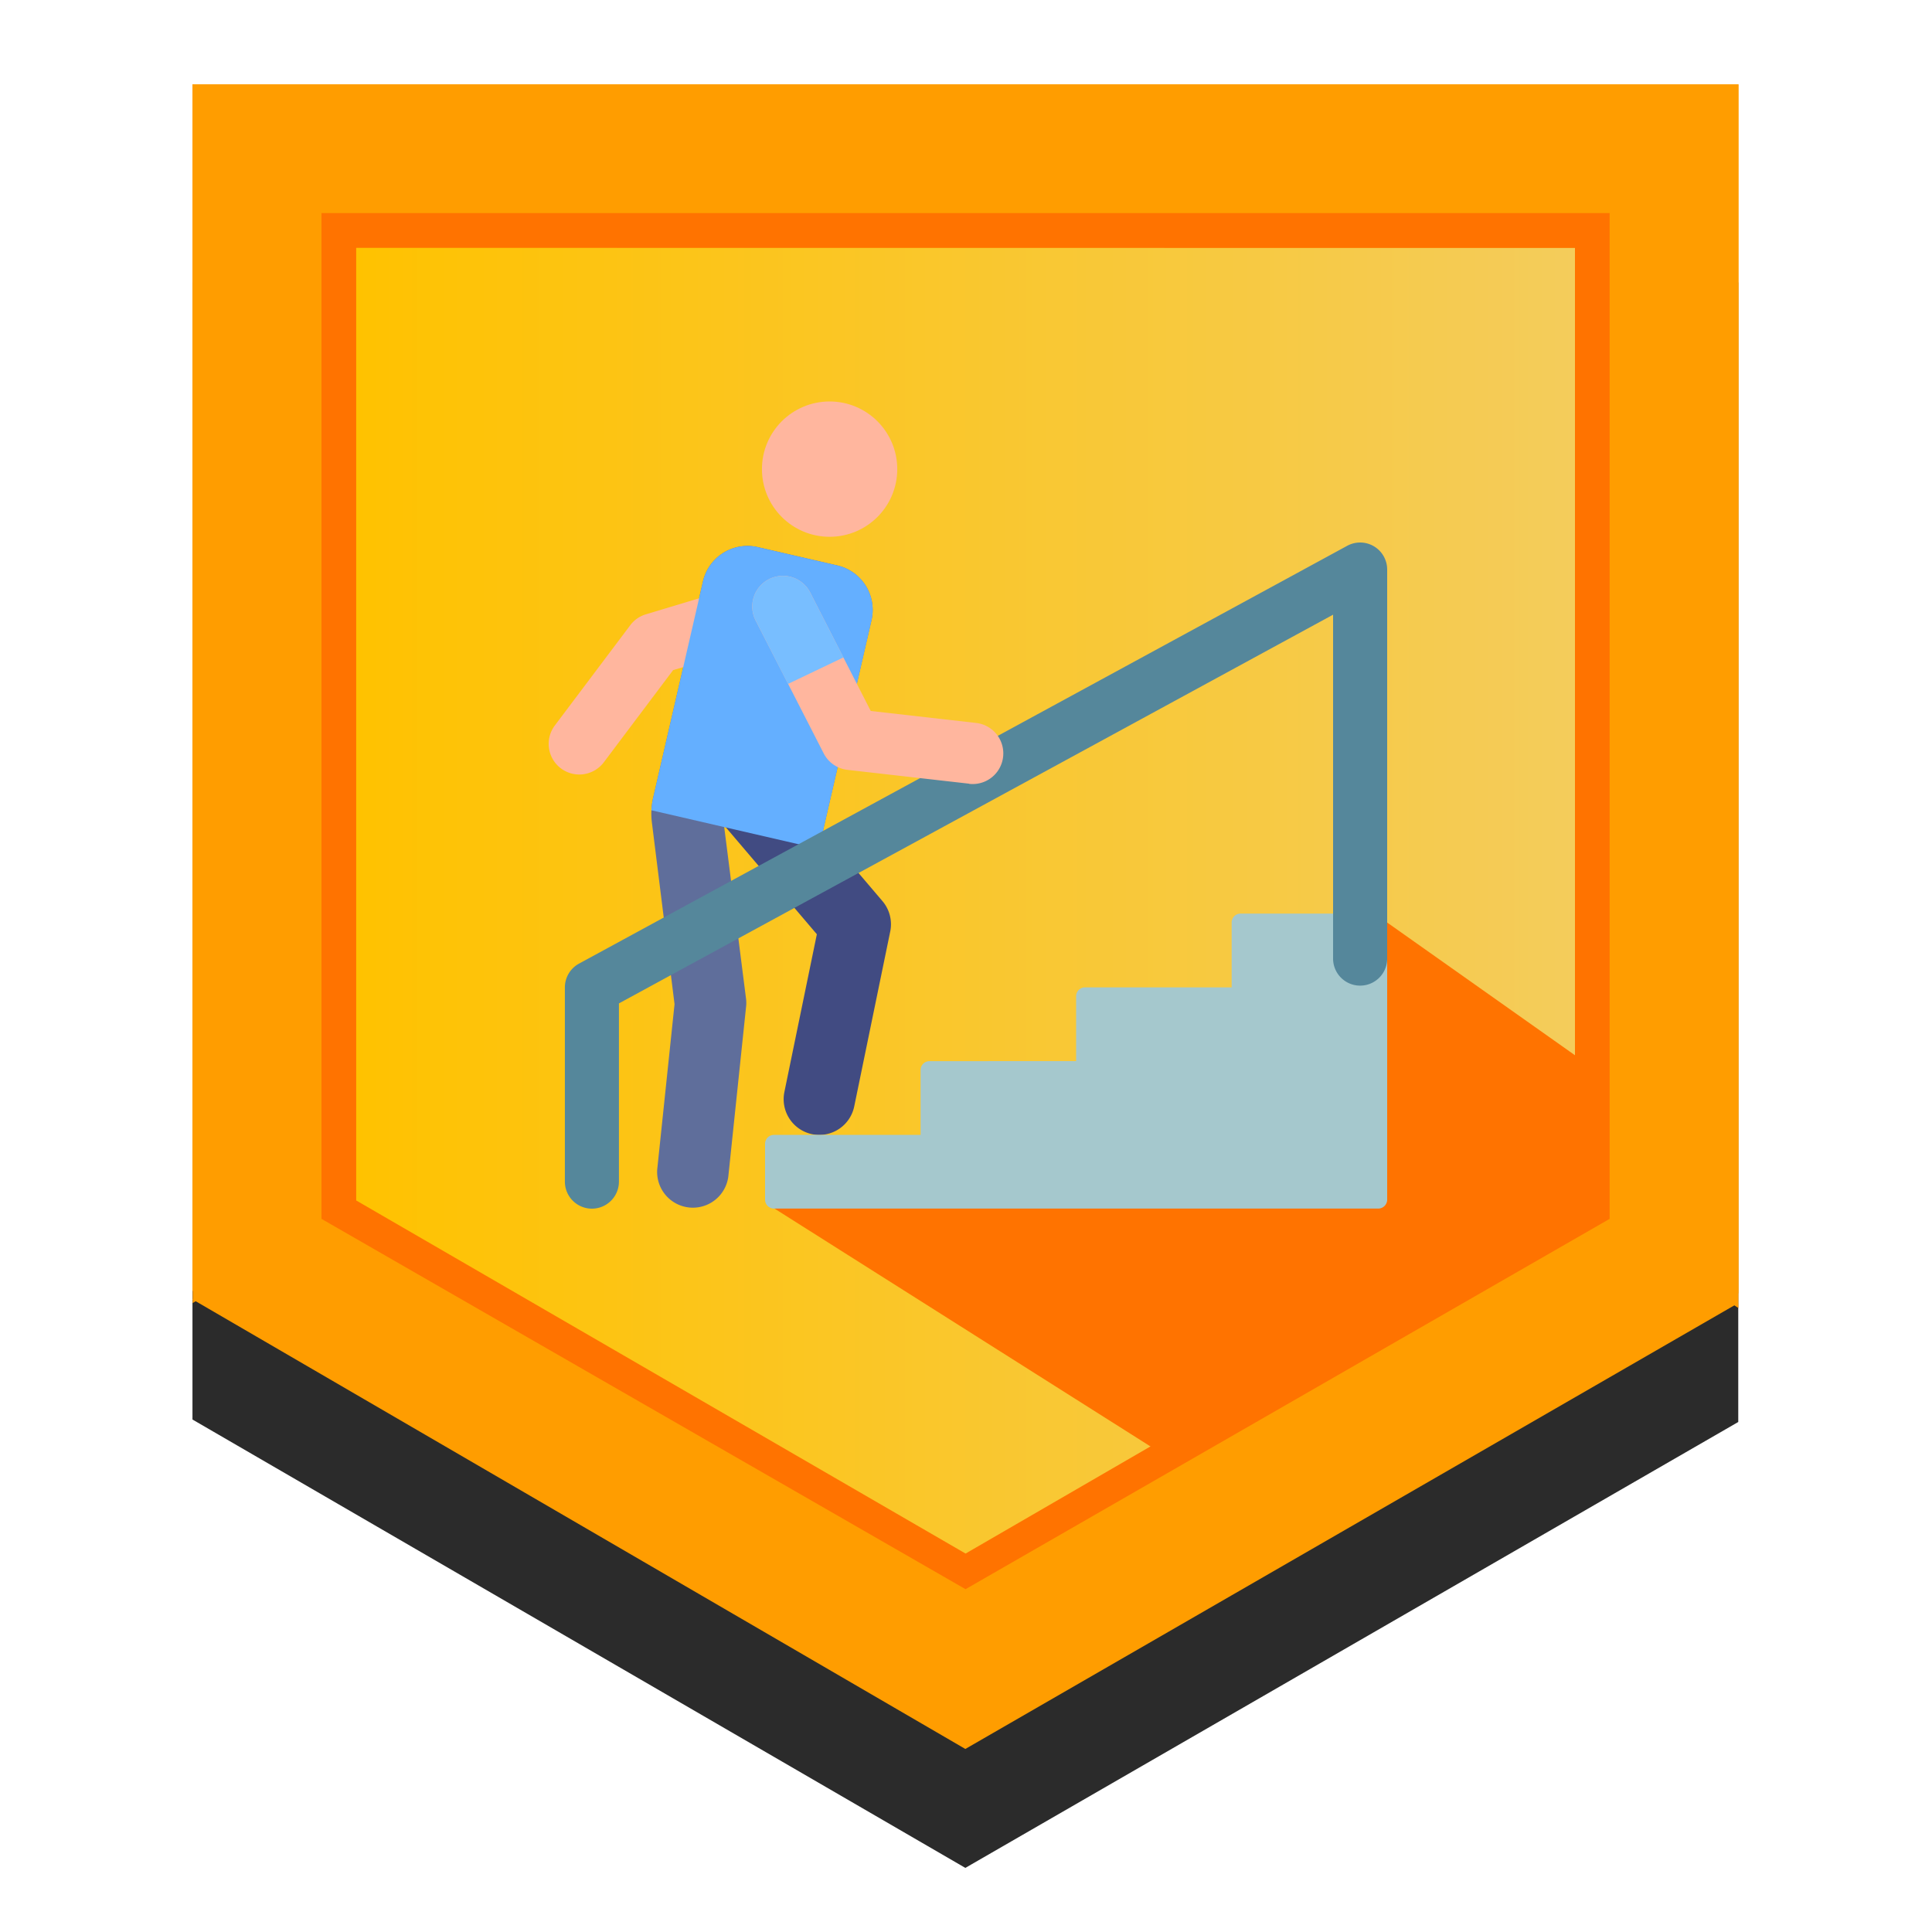 <svg xmlns="http://www.w3.org/2000/svg" xmlns:xlink="http://www.w3.org/1999/xlink" viewBox="0 0 500 500"><defs><style>.a{fill:#2b2b2b;}.b{fill:#ff9d00;}.c{fill:url(#a);}.d{fill:url(#b);}.e{fill:#ff7300;}.f{fill:#5f6e9b;}.g{fill:#ffb69e;}.h{fill:#414b82;}.i{fill:#64afff;}.j{fill:#a5c8cd;}.k{fill:#55879b;}.l{fill:#78beff;}</style><linearGradient id="a" x1="92.17" y1="233.38" x2="407.6" y2="233.38" gradientUnits="userSpaceOnUse"><stop offset="0" stop-color="#ffc200"/><stop offset="1" stop-color="#f4cc5b"/></linearGradient><linearGradient id="b" x1="83.2" y1="233.22" x2="416.57" y2="233.22" gradientUnits="userSpaceOnUse"><stop offset="0" stop-color="#ff7300"/><stop offset="0.52" stop-color="#ff7300"/><stop offset="1" stop-color="#ff7300"/></linearGradient></defs><title>sprout_trainee</title><polygon class="a" points="449.86 73.1 449.86 368.01 249.83 483.41 49.81 367.37 49.81 73.1 449.86 73.1"/><polygon class="b" points="449.91 21.81 449.91 334.67 248.55 450.07 49.81 334.03 49.81 21.81 449.91 21.81"/><path class="b" d="M49.86,21.81V337.23L83.2,316.72V55.15Z"/><path class="b" d="M416.57,55.15V316.72l33.34,21.8V21.81Z"/><polygon class="c" points="407.6 64.12 407.6 311.59 249.86 402.63 92.17 311.59 92.17 64.12 407.6 64.12"/><polygon class="b" points="249.83 452.63 449.86 337.24 416.52 315.44 249.83 412.89 83.14 315.44 49.81 336.27 249.83 452.63"/><path class="d" d="M83.2,55.15V315.44l166.68,95.84,166.69-95.84V55.15Zm324.4,9V310.67L249.89,402.06,92.17,310.67V64.12Z"/><polygon class="e" points="200 312.5 298 374.5 408 315.5 411 275.5 359 238.75 200 312.5"/><path class="f" d="M216.67,146.33l-20.56-4.74a11.82,11.82,0,0,0-14.18,8.87l-12.89,56a18.19,18.19,0,0,0-.33,6.41l5.86,47-4.48,42.75a9.25,9.25,0,0,0,18.39,1.93l4.59-43.87a8.83,8.83,0,0,0,0-2.24L187.42,214l24.5,5.64,13.62-59.14A11.81,11.81,0,0,0,216.67,146.33Z"/><path class="g" d="M145.17,198.86a7.93,7.93,0,0,1-1.58-11.11l19.51-25.93a7.8,7.8,0,0,1,4.05-2.83l33-9.94a7.93,7.93,0,0,1,4.57,15.19l-30.52,9.19-17.94,23.86A7.94,7.94,0,0,1,145.17,198.86Z"/><path class="h" d="M210.15,293.52A9.25,9.25,0,0,1,203,282.6l8.4-40.82-28.14-33.05a9.24,9.24,0,0,1,14.07-12l31.06,36.49a9.24,9.24,0,0,1,2,7.85l-9.31,45.24A9.24,9.24,0,0,1,210.15,293.52Z"/><path class="i" d="M216.67,146.33l-20.56-4.74a11.83,11.83,0,0,0-14.18,8.87c-2.18,9.47-9.4,40.8-12.89,56a17.8,17.8,0,0,0-.45,3.24l43.33,10c14-60.73,13.67-59.29,13.76-59.83A11.82,11.82,0,0,0,216.67,146.33Z"/><circle class="g" cx="214.7" cy="121.41" r="17.51"/><path class="j" d="M321.06,236.44a2.31,2.31,0,0,0-2.31,2.31v16.78H280.81a2.3,2.3,0,0,0-2.31,2.31v16.78H240.56a2.3,2.3,0,0,0-2.31,2.31v16.78H200.31A2.3,2.3,0,0,0,198,296v14.46a2.31,2.31,0,0,0,2.31,2.32H356.68a2.32,2.32,0,0,0,2.32-2.32V238.75a2.31,2.31,0,0,0-2.32-2.31Z"/><path class="k" d="M153.19,312.8a7,7,0,0,1-7-7V255.53a7,7,0,0,1,3.65-6.14L348.68,141.24A7,7,0,0,1,359,147.37V248.08a7,7,0,0,1-14,0v-89L160.18,259.68v46.13A7,7,0,0,1,153.19,312.8Z"/><path class="g" d="M250.83,202.82l-31.5-3.58a7.91,7.91,0,0,1-6.16-4.27l-17.61-34.39a7.93,7.93,0,1,1,14.12-7.23L225.35,184l27.27,3.1a7.93,7.93,0,1,1-1.79,15.76Z"/><path class="l" d="M218.28,170.14l-8.6-16.79a7.93,7.93,0,1,0-14.12,7.23L203.94,177Z"/></svg>